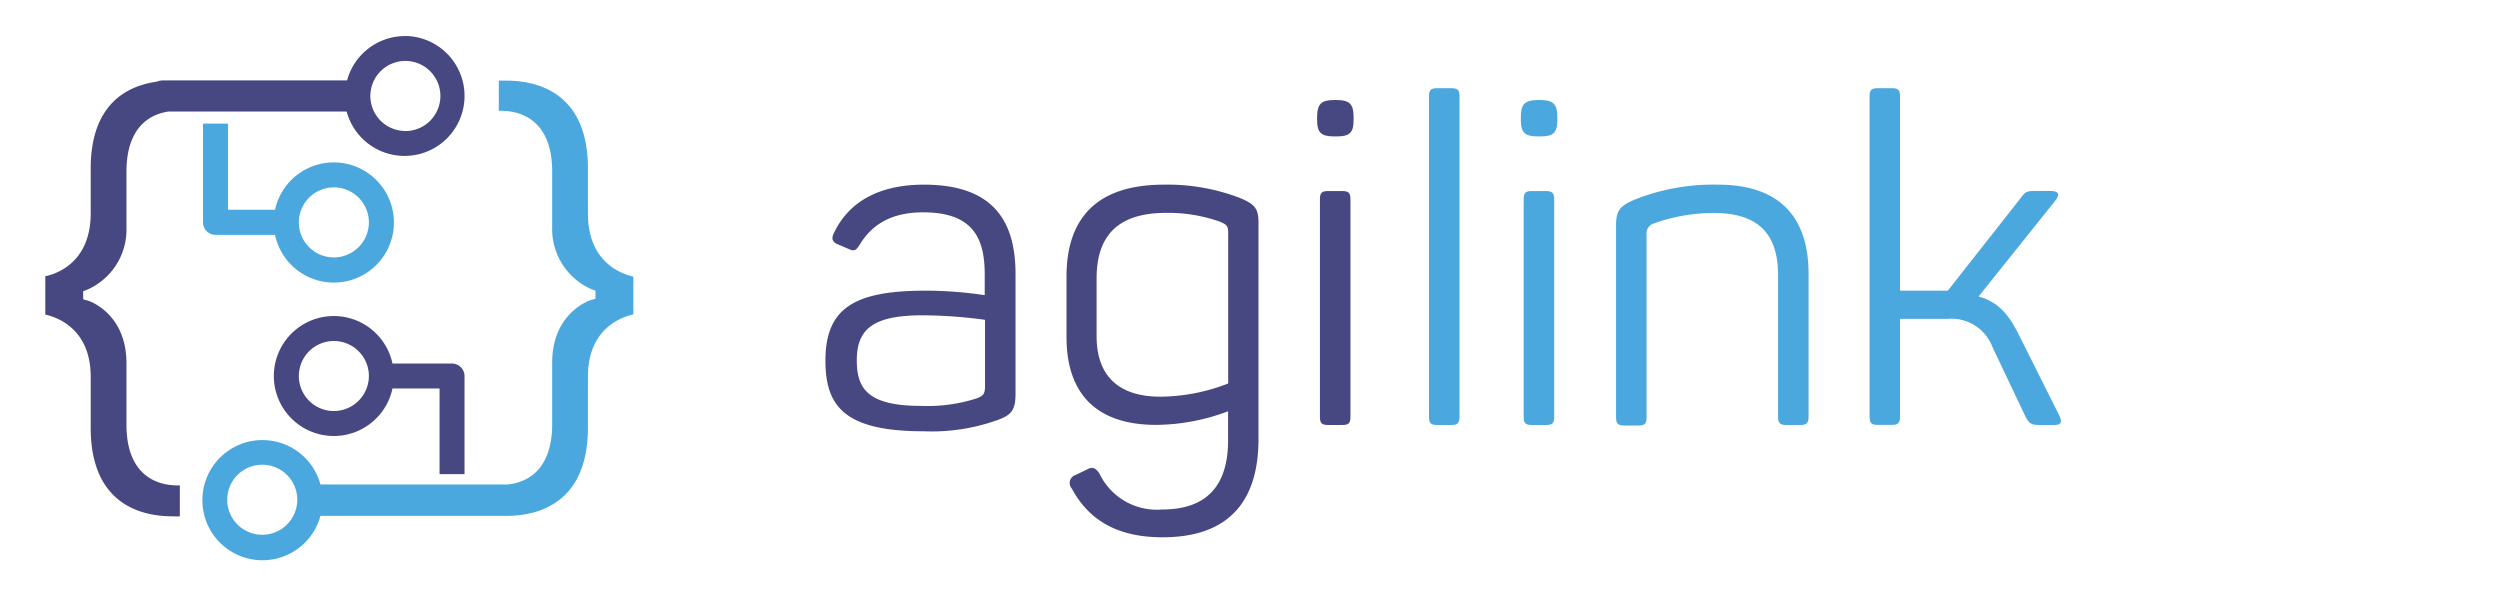 <svg id="Calque_1" data-name="Calque 1" xmlns="http://www.w3.org/2000/svg" xmlns:xlink="http://www.w3.org/1999/xlink" viewBox="0 0 238.42 56.6"><defs><style>.cls-1{fill:none;}.cls-2{fill:#474781;}.cls-3{fill:#4ba8de;}.cls-4{clip-path:url(#clip-path);}</style><clipPath id="clip-path"><rect class="cls-1" x="4.32" y="3.44" width="56.07" height="49.97"/></clipPath></defs><title>agilink</title><path class="cls-2" d="M88.13,17.61c6.94,0,8.72,3.86,8.72,8.55V37.53c0,1.52-.35,2-1.56,2.47a18.55,18.55,0,0,1-7.2,1.13c-7.55,0-9.37-2.39-9.37-6.73,0-5,2.73-6.68,9.55-6.68a38,38,0,0,1,5.64.43v-2c0-3.38-1.08-5.9-5.86-5.9-3,0-4.9,1.13-6.08,3.12-.35.52-.48.61-1,.39l-1-.43c-.56-.22-.74-.52-.43-1.13C80.92,19.31,83.74,17.61,88.13,17.61ZM88,30.07c-4.73,0-6.29,1.3-6.29,4.3,0,2.73,1.08,4.34,6.16,4.34A15.38,15.38,0,0,0,93.12,38c.69-.26.82-.43.82-1.26V30.5A45.46,45.46,0,0,0,88,30.07Z"/><path class="cls-2" d="M111,17.61a19.26,19.26,0,0,1,7.33,1.3c1.39.61,1.69,1,1.69,2.39V41.87c0,5.64-2.56,9.37-9.16,9.37-4.64,0-7.16-1.91-8.64-4.64a.8.8,0,0,1,.35-1.3l1-.48c.61-.35.87-.22,1.26.3a6.07,6.07,0,0,0,6,3.47c4.43,0,6.29-2.47,6.29-6.6V39.22a19.66,19.66,0,0,1-6.86,1.3c-5.9,0-8.55-3.17-8.55-8.38V26.51C101.67,20.74,104.66,17.61,111,17.61Zm.22,2.69c-4.51,0-6.64,2.08-6.64,6.25v5.51c0,3.69,2,5.77,6.08,5.77a18,18,0,0,0,6.47-1.26V22.26c0-.69-.09-.82-.82-1.13A14.84,14.84,0,0,0,111.21,20.3Z"/><path class="cls-2" d="M129.09,11.15v.3c0,1.22-.39,1.56-1.61,1.56h-.26c-1.21,0-1.61-.35-1.61-1.56v-.3c0-1.21.39-1.61,1.61-1.61h.26C128.7,9.54,129.09,9.93,129.09,11.15Zm-.3,7.85V39.75c0,.61-.17.78-.78.78h-1.35c-.61,0-.78-.17-.78-.78V19c0-.61.17-.78.78-.78H128C128.61,18.22,128.79,18.39,128.79,19Z"/><path class="cls-3" d="M138.41,40.53h-1.35c-.61,0-.78-.17-.78-.78V9.19c0-.61.17-.78.78-.78h1.35c.61,0,.78.17.78.78V39.75C139.19,40.35,139,40.53,138.41,40.53Z"/><path class="cls-3" d="M148.52,11.15v.3c0,1.22-.39,1.56-1.61,1.56h-.26c-1.21,0-1.61-.35-1.61-1.56v-.3c0-1.21.39-1.61,1.61-1.61h.26C148.13,9.54,148.52,9.93,148.52,11.15Zm-.3,7.85V39.75c0,.61-.17.78-.78.78h-1.35c-.61,0-.78-.17-.78-.78V19c0-.61.17-.78.78-.78h1.35C148,18.22,148.22,18.39,148.22,19Z"/><path class="cls-3" d="M163.84,17.61c5.95,0,8.64,3.17,8.64,8.51V39.75c0,.61-.22.78-.78.78h-1.35c-.56,0-.78-.17-.78-.78V26.21c0-3.91-1.91-5.9-6.12-5.9a17,17,0,0,0-5.73,1,1,1,0,0,0-.69,1.09v17.4c0,.61-.17.78-.78.78H154.9c-.56,0-.78-.17-.78-.78V21.48c0-1.35.35-1.82,1.65-2.39A20.25,20.25,0,0,1,163.84,17.61Z"/><path class="cls-3" d="M195.87,40.53h-1.3c-.87,0-1-.13-1.35-.69L190,33.06a4.16,4.16,0,0,0-4.25-2.65H181.2V39.7c0,.65-.17.82-.82.82h-1.26c-.65,0-.82-.17-.82-.82V9.19c0-.61.17-.78.82-.78h1.26c.65,0,.82.17.82.78V27.72h4.56l7-8.9c.43-.61.65-.61,1.52-.61h1.22c.82,0,1,.3.52.91l-7.33,9.16c1.78.48,2.82,1.61,3.78,3.52l3.91,7.81C196.69,40.27,196.6,40.53,195.87,40.53Z"/><g class="cls-4"><path class="cls-2" d="M38.61,3.44a5.72,5.72,0,0,0-5.51,4.23H15.57a1.52,1.52,0,0,0-.61.12c-2.83.39-6.31,2.12-6.31,8.28v4.27c0,4.63-3.17,5.77-4.33,6V30c1.16.26,4.33,1.38,4.33,5.93V40.8c0,7.34,4.88,8.44,7.79,8.44a6.57,6.57,0,0,0,.71,0V46.29H16.9c-1.46,0-4.84-.56-4.84-5.8V34.64c0-4.81-3.64-6-3.8-6l-.33-.1v-.77l.31-.11a6.26,6.26,0,0,0,3.82-6V16.38c0-4.42,2.41-5.51,4-5.74h17a5.72,5.72,0,1,0,5.51-7.21m0,9.06A3.34,3.34,0,1,1,42,9.16a3.35,3.35,0,0,1-3.35,3.34"/><path class="cls-3" d="M56.07,20.35V16.08c0-7.3-4.88-8.39-7.79-8.39l-.71,0v2.88h.25c1.46,0,4.84.57,4.84,5.8v5.24a6.26,6.26,0,0,0,3.82,6l.31.11v.77l-.33.1c-.15,0-3.8,1.2-3.8,6v5.85c0,4.57-2.58,5.58-4.2,5.76H30.56a5.73,5.73,0,1,0,0,3H47.82l.46,0c2.91,0,7.79-1.1,7.79-8.44V35.91c0-4.55,3.17-5.67,4.33-5.93v-3.6c-1.17-.26-4.33-1.4-4.33-6M25,51a3.34,3.34,0,1,1,3.35-3.34A3.35,3.35,0,0,1,25,51"/><path class="cls-3" d="M31.83,15.49A5.73,5.73,0,0,0,26.23,20H21.74V11.79H19.36v9.42a1.2,1.2,0,0,0,1.19,1.19h5.68a5.73,5.73,0,1,0,5.6-6.91m0,9.06a3.34,3.34,0,1,1,3.35-3.34,3.35,3.35,0,0,1-3.35,3.34"/><path class="cls-2" d="M43.12,34.67H37.43a5.72,5.72,0,1,0,0,2.38h4.49v8.17h2.38V35.86a1.2,1.2,0,0,0-1.19-1.19M31.83,39.2a3.34,3.34,0,1,1,3.35-3.34,3.35,3.35,0,0,1-3.35,3.34"/></g></svg>